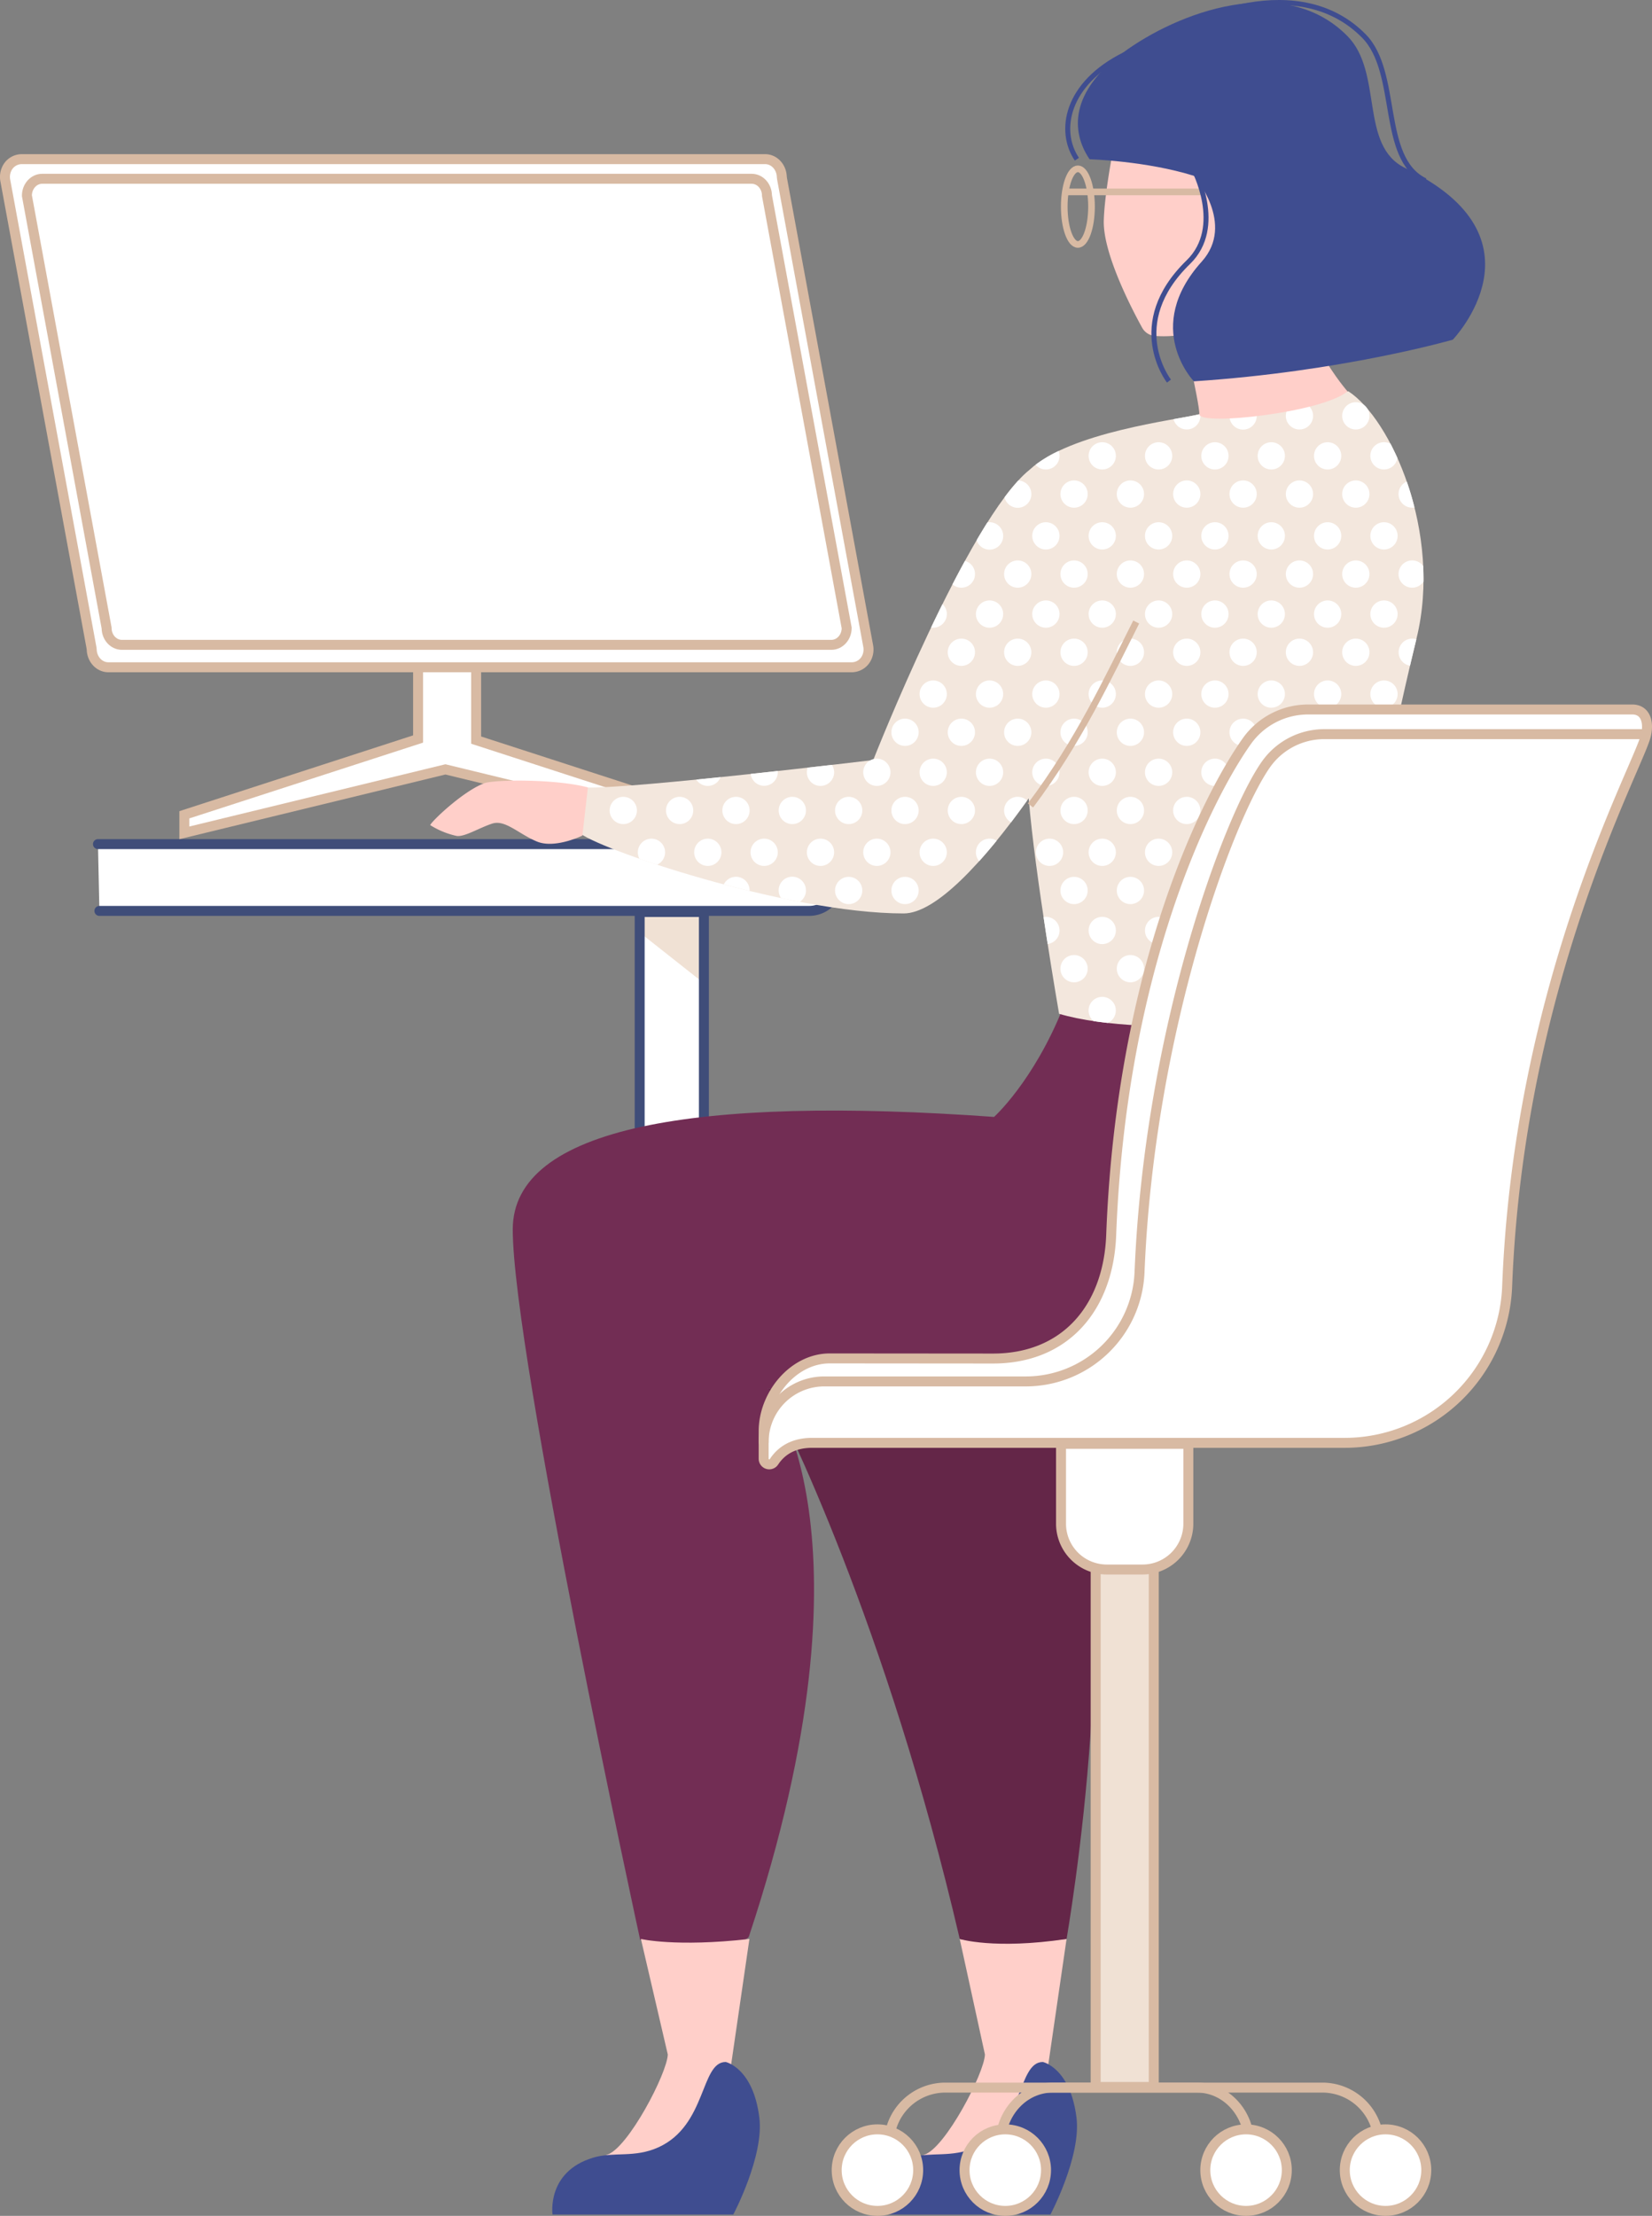 <svg xmlns="http://www.w3.org/2000/svg" viewBox="0 0 994.91 1333.9"><rect x="0" y="0" width="994.91" height="1333.9" fill="#808080" stroke="none"/><defs><style>.cls-1,.cls-13,.cls-2,.cls-5{fill:#fff;}.cls-1,.cls-4{stroke:#3f4d79;}.cls-1,.cls-13,.cls-14,.cls-15,.cls-4{stroke-linecap:round;}.cls-1,.cls-11,.cls-12,.cls-13,.cls-14,.cls-15,.cls-4,.cls-5{stroke-miterlimit:10;}.cls-1,.cls-13,.cls-14,.cls-15,.cls-4,.cls-5{stroke-width:6px;}.cls-15,.cls-3{fill:#f0e1d4;}.cls-11,.cls-12,.cls-14,.cls-4{fill:none;}.cls-11,.cls-13,.cls-14,.cls-15,.cls-5{stroke:#d8baa3;}.cls-6{fill:#ffcfc9;}.cls-7{fill:#3f4d90;}.cls-8{fill:#642648;}.cls-9{fill:#722d54;}.cls-10{fill:#f3e7dd;}.cls-11{stroke-width:4px;}.cls-12{stroke:#3f4d90;stroke-width:3px;}</style></defs><g id="Layer_2" data-name="Layer 2"><g id="Слой_1" data-name="Слой 1"><g id="_2" data-name="2"><g id="COMPUTER"><path class="cls-1" d="M59,508.14H487.29a17.75,17.75,0,0,1,17.76,17.75v4.7a17.76,17.76,0,0,1-17.76,17.75H59.87"/><polyline class="cls-2" points="385.24 745.52 385.24 549 423.91 549 423.91 744.62"/><polygon class="cls-3" points="385.24 561.34 385.24 549 423.91 549 423.91 591.89 385.24 561.34"/><polyline class="cls-4" points="385.24 730.52 385.24 549 423.91 549 423.91 742.72"/><polygon class="cls-5" points="425.48 490.48 425.48 501.36 268.25 463.15 111.02 501.36 111.02 490.48 251.79 444.86 251.79 310.19 286.76 310.19 286.76 445.53 425.48 490.48"/><path class="cls-5" d="M513.14,401.68H65.26c-5.28,0-9.61-4.48-10-10.18a17.75,17.75,0,0,0-.2-1.77L3.22,108.8a11.44,11.44,0,0,1,.77-7,10,10,0,0,1,8.94-6H460.81c5.28,0,9.61,4.49,10,10.19a17.23,17.23,0,0,0,.2,1.76l51.82,280.94a11.45,11.45,0,0,1-.77,7A10,10,0,0,1,513.14,401.68Z"/><path class="cls-5" d="M500.69,388.18H73.43c-5.1,0-9.23-4.54-9.23-10.16l-48-260.24c0-5.61,4.13-10.16,9.23-10.16H452.68c5.09,0,9.23,4.55,9.23,10.16l48,260.24C509.91,383.64,505.78,388.18,500.69,388.18Z"/></g><g id="WOMAN"><g id="LEGS"><g id="RIGHT"><g id="FOOT"><path class="cls-6" d="M629,1258.75l13.33-91.54c-44.39,5-64.34,0-64.34,0l15.18,69.54c-.33,11.28-24,56.5-36.52,60.32S601.44,1312.5,629,1258.75Z"/><path class="cls-7" d="M523.76,1333.07H632.63s18.58-35,15.68-58.3c-3.71-30-20.26-33.51-20.26-33.51-15.27,0-11.34,38.08-40.48,51.35-14.52,6.61-26.94,2.46-39.5,6.29C520,1307.46,523.76,1333.07,523.76,1333.07Z"/></g><path id="LEG" class="cls-8" d="M462.4,835.7C472.07,853.42,534,977.89,578,1167.21c0,0,20.63,6.51,64.34,0,0,0,39.81-229.12-4.07-302.33Z"/></g><g id="LEFT"><path id="LEG-2" data-name="LEG" class="cls-9" d="M808,601.81s62.47,156.46,29.07,216.12C781.41,917.28,462.4,835.7,462.4,835.7s69.65,85.57-11.36,330c0,0-2.92,9.94-65.51,2,0,0-76.72-352.5-76.73-427.62,0-61.5,110-80.64,289.87-67.72,0,0,23.76-21.34,41.66-66C640.33,606.3,692.73,622.68,808,601.81Z"/><g id="FOOT-2" data-name="FOOT"><path class="cls-6" d="M438,1258.75l13.33-91.54c-44.39,5-65.34,0-65.34,0l16.18,69.54c-.33,11.28-24,56.5-36.52,60.32S410.44,1312.5,438,1258.75Z"/><path class="cls-7" d="M332.76,1333.07H441.63s18.58-35,15.68-58.3c-3.71-30-20.26-33.51-20.26-33.51-15.27,0-11.34,38.08-40.48,51.35-14.52,6.61-26.94,2.46-39.5,6.29C329,1307.46,332.76,1333.07,332.76,1333.07Z"/></g></g></g><g id="BLOUSE"><path id="BLOUSE-2" data-name="BLOUSE" class="cls-10" d="M853.12,384.23c-17.54,71.66-42,196.86-42.69,213.84s-119.65,27.83-172.6,12.22c0,0-14.63-84.14-18.29-129.72-27.75,39-56.06,69.3-75.3,69.3-70.6,0-187.06-39.59-195.89-49.09l5.13-26.7c29.19.68,172.43-16.56,172.43-16.56s56.92-144.82,94.14-174.73l.16-.14c24.44-22.56,87.89-29.79,102.11-33.29,14.71-3.62,89.73-13.8,89.73-13.8C837.5,252,868.73,320.41,853.12,384.23Z"/><g id="PATTERN"><path class="cls-2" d="M638.1,274.41a8.22,8.22,0,0,1-14.44,5.36,77.81,77.81,0,0,1,13.88-8.3A8,8,0,0,1,638.1,274.41Z"/><circle class="cls-2" cx="663.82" cy="274.42" r="8.21"/><circle class="cls-2" cx="697.76" cy="274.42" r="8.21"/><circle class="cls-2" cx="731.69" cy="274.42" r="8.21"/><circle class="cls-2" cx="765.63" cy="274.42" r="8.21"/><circle class="cls-2" cx="799.56" cy="274.42" r="8.21"/><path class="cls-2" d="M841.6,275.73h0a8.21,8.21,0,1,1-8.1-9.54,8,8,0,0,1,4,1C838.89,270,840.27,272.77,841.6,275.73Z"/><path class="cls-2" d="M621.13,297.4a8.2,8.2,0,0,1-16.17,2,125.27,125.27,0,0,1,8.33-10.16A8.2,8.2,0,0,1,621.13,297.4Z"/><circle class="cls-2" cx="646.85" cy="297.41" r="8.21"/><circle class="cls-2" cx="680.79" cy="297.41" r="8.21"/><circle class="cls-2" cx="714.72" cy="297.41" r="8.21"/><circle class="cls-2" cx="748.66" cy="297.41" r="8.21"/><circle class="cls-2" cx="782.59" cy="297.41" r="8.21"/><circle class="cls-2" cx="816.53" cy="297.41" r="8.21"/><path class="cls-2" d="M851.87,305.48a7.15,7.15,0,0,1-1.4.13,8.21,8.21,0,0,1-3.26-15.74C849,294.87,850.52,300.09,851.87,305.48Z"/><path class="cls-2" d="M722.94,250.33a8.21,8.21,0,0,1-16.17,2c6.94-1.25,12.43-2.2,15.55-3l.53-.13A5.87,5.87,0,0,1,722.94,250.33Z"/><path class="cls-2" d="M756.87,250.33a8.21,8.21,0,1,1-15-4.54c3.74-.61,7.78-1.23,12-1.88A8.2,8.2,0,0,1,756.87,250.33Z"/><circle class="cls-2" cx="782.59" cy="250.33" r="8.21"/><circle class="cls-2" cx="816.53" cy="250.33" r="8.21"/><circle class="cls-2" cx="629.88" cy="322.58" r="8.21"/><path class="cls-2" d="M604.16,322.58a8.2,8.2,0,0,1-16,2.62q3.26-5.58,6.49-10.72a6.77,6.77,0,0,1,1.28-.11A8.22,8.22,0,0,1,604.16,322.58Z"/><circle class="cls-2" cx="663.82" cy="322.58" r="8.21"/><circle class="cls-2" cx="697.76" cy="322.58" r="8.21"/><circle class="cls-2" cx="731.69" cy="322.58" r="8.21"/><circle class="cls-2" cx="765.63" cy="322.58" r="8.21"/><circle class="cls-2" cx="799.56" cy="322.58" r="8.21"/><circle class="cls-2" cx="833.5" cy="322.58" r="8.21"/><circle class="cls-2" cx="612.92" cy="345.57" r="8.21"/><path class="cls-2" d="M587.19,345.57a8.21,8.21,0,0,1-13.57,6.22c2.47-4.8,5-9.53,7.51-14.14A8.2,8.2,0,0,1,587.19,345.57Z"/><circle class="cls-2" cx="646.85" cy="345.57" r="8.21"/><circle class="cls-2" cx="680.79" cy="345.57" r="8.21"/><circle class="cls-2" cx="714.72" cy="345.57" r="8.21"/><circle class="cls-2" cx="748.66" cy="345.57" r="8.21"/><circle class="cls-2" cx="782.59" cy="345.57" r="8.21"/><circle class="cls-2" cx="816.53" cy="345.57" r="8.21"/><path class="cls-2" d="M857.3,350.12h0a8.21,8.21,0,1,1-.17-9.36h0Q857.34,345.43,857.3,350.12Z"/><circle class="cls-2" cx="629.88" cy="369.66" r="8.21"/><circle class="cls-2" cx="663.82" cy="369.66" r="8.21"/><circle class="cls-2" cx="697.76" cy="369.66" r="8.21"/><circle class="cls-2" cx="731.69" cy="369.66" r="8.21"/><circle class="cls-2" cx="765.63" cy="369.66" r="8.21"/><circle class="cls-2" cx="799.56" cy="369.66" r="8.21"/><circle class="cls-2" cx="833.5" cy="369.66" r="8.21"/><circle class="cls-2" cx="612.92" cy="392.64" r="8.21"/><circle class="cls-2" cx="646.85" cy="392.64" r="8.21"/><circle class="cls-2" cx="680.79" cy="392.64" r="8.21"/><circle class="cls-2" cx="714.72" cy="392.64" r="8.21"/><circle class="cls-2" cx="748.66" cy="392.64" r="8.21"/><circle class="cls-2" cx="782.59" cy="392.64" r="8.21"/><circle class="cls-2" cx="816.53" cy="392.64" r="8.21"/><path class="cls-2" d="M853,384.82c-1.24,5.06-2.51,10.38-3.81,15.92a8.21,8.21,0,0,1,1.3-16.31A8.29,8.29,0,0,1,853,384.82Z"/><circle class="cls-2" cx="629.88" cy="417.82" r="8.21"/><circle class="cls-2" cx="595.95" cy="417.82" r="8.21"/><circle class="cls-2" cx="663.82" cy="417.82" r="8.21"/><circle class="cls-2" cx="697.76" cy="417.82" r="8.21"/><circle class="cls-2" cx="731.69" cy="417.82" r="8.21"/><circle class="cls-2" cx="765.63" cy="417.82" r="8.21"/><circle class="cls-2" cx="799.56" cy="417.82" r="8.21"/><circle class="cls-2" cx="833.5" cy="417.82" r="8.21"/><circle class="cls-2" cx="612.92" cy="440.81" r="8.21"/><circle class="cls-2" cx="595.95" cy="369.66" r="8.21"/><circle class="cls-2" cx="578.98" cy="392.64" r="8.21"/><circle class="cls-2" cx="562.01" cy="417.82" r="8.21"/><circle class="cls-2" cx="578.98" cy="440.81" r="8.21"/><path class="cls-2" d="M570.23,369.65a8.21,8.21,0,0,1-8.21,8.21,6.7,6.7,0,0,1-1.28-.11c2.23-4.67,4.53-9.39,6.86-14.1A8.13,8.13,0,0,1,570.23,369.65Z"/><circle class="cls-2" cx="545.05" cy="440.81" r="8.21"/><circle class="cls-2" cx="646.85" cy="440.81" r="8.21"/><circle class="cls-2" cx="680.79" cy="440.81" r="8.21"/><circle class="cls-2" cx="714.72" cy="440.81" r="8.21"/><circle class="cls-2" cx="748.66" cy="440.81" r="8.21"/><circle class="cls-2" cx="782.59" cy="440.81" r="8.21"/><circle class="cls-2" cx="816.53" cy="440.81" r="8.21"/><circle class="cls-2" cx="629.88" cy="464.89" r="8.21"/><circle class="cls-2" cx="663.82" cy="464.89" r="8.21"/><circle class="cls-2" cx="697.76" cy="464.89" r="8.21"/><circle class="cls-2" cx="731.69" cy="464.89" r="8.21"/><circle class="cls-2" cx="765.63" cy="464.89" r="8.21"/><circle class="cls-2" cx="799.56" cy="464.89" r="8.21"/><path class="cls-2" d="M836.61,457.29q-1.67,7.89-3.32,15.8a8.21,8.21,0,1,1,3.32-15.8Z"/><path class="cls-2" d="M612.92,479.67a8.13,8.13,0,0,1,5.64,2.25h0q-4.83,6.75-9.66,13.11a8.21,8.21,0,0,1,4-15.37Z"/><circle class="cls-2" cx="646.85" cy="487.88" r="8.21"/><circle class="cls-2" cx="680.79" cy="487.88" r="8.21"/><circle class="cls-2" cx="714.72" cy="487.88" r="8.21"/><circle class="cls-2" cx="748.66" cy="487.88" r="8.21"/><circle class="cls-2" cx="782.59" cy="487.88" r="8.21"/><circle class="cls-2" cx="816.53" cy="487.88" r="8.21"/><circle class="cls-2" cx="632.07" cy="513.06" r="8.21"/><path class="cls-2" d="M600.24,506.07c-3.54,4.36-7.06,8.49-10.52,12.34A8.21,8.21,0,0,1,596,504.85,8,8,0,0,1,600.24,506.07Z"/><circle class="cls-2" cx="663.82" cy="513.06" r="8.21"/><circle class="cls-2" cx="697.76" cy="513.06" r="8.21"/><circle class="cls-2" cx="731.69" cy="513.06" r="8.21"/><circle class="cls-2" cx="765.63" cy="513.06" r="8.21"/><circle class="cls-2" cx="799.56" cy="513.06" r="8.21"/><circle class="cls-2" cx="595.95" cy="464.89" r="8.21"/><circle class="cls-2" cx="578.98" cy="487.88" r="8.21"/><circle class="cls-2" cx="562.01" cy="513.06" r="8.21"/><circle class="cls-2" cx="545.05" cy="536.05" r="8.21"/><circle class="cls-2" cx="562.01" cy="464.89" r="8.21"/><circle class="cls-2" cx="545.05" cy="487.88" r="8.21"/><circle class="cls-2" cx="528.08" cy="513.06" r="8.21"/><circle class="cls-2" cx="511.11" cy="536.05" r="8.21"/><circle class="cls-2" cx="528.08" cy="464.89" r="8.21"/><circle class="cls-2" cx="511.11" cy="487.88" r="8.21"/><circle class="cls-2" cx="494.14" cy="513.06" r="8.21"/><path class="cls-2" d="M485.39,536a8.18,8.18,0,0,1-3.7,6.86c-3.77-.71-7.56-1.48-11.33-2.28a8.21,8.21,0,1,1,15-4.58Z"/><path class="cls-2" d="M502.36,464.89a8.21,8.21,0,0,1-16.42,0,8,8,0,0,1,.49-2.78L501,460.45A8.13,8.13,0,0,1,502.36,464.89Z"/><circle class="cls-2" cx="477.17" cy="487.88" r="8.21"/><circle class="cls-2" cx="460.21" cy="513.06" r="8.21"/><path class="cls-2" d="M451.45,536a2.81,2.81,0,0,1,0,.29c-5.24-1.26-10.44-2.58-15.54-3.94A8.2,8.2,0,0,1,451.45,536Z"/><path class="cls-2" d="M468.42,464.89a8.21,8.21,0,0,1-16.35,1l16.31-1.78A6.56,6.56,0,0,1,468.42,464.89Z"/><circle class="cls-2" cx="443.24" cy="487.88" r="8.21"/><circle class="cls-2" cx="426.27" cy="513.06" r="8.21"/><path class="cls-2" d="M433.94,467.82a8.2,8.2,0,0,1-14.58,1.48C424.16,468.82,429,468.33,433.94,467.82Z"/><circle class="cls-2" cx="409.3" cy="487.88" r="8.21"/><path class="cls-2" d="M400.55,513.06a8.19,8.19,0,0,1-4.83,7.47c-3.7-1.21-7.25-2.41-10.62-3.58a8.21,8.21,0,1,1,15.45-3.89Z"/><circle class="cls-2" cx="375.37" cy="487.88" r="8.21"/><circle class="cls-2" cx="646.85" cy="536.05" r="8.21"/><circle class="cls-2" cx="680.79" cy="536.05" r="8.21"/><circle class="cls-2" cx="714.72" cy="536.05" r="8.21"/><circle class="cls-2" cx="748.66" cy="536.05" r="8.21"/><circle class="cls-2" cx="782.59" cy="536.05" r="8.21"/><path class="cls-2" d="M821.9,529.84c-.92,4.8-1.81,9.46-2.65,13.94a7.94,7.94,0,0,1-2.72.48,8.22,8.22,0,1,1,5.37-14.42Z"/><path class="cls-2" d="M638.1,560.13a8.19,8.19,0,0,1-7.15,8.13c-.81-5.18-1.64-10.62-2.47-16.21a7.32,7.32,0,0,1,1.41-.13A8.22,8.22,0,0,1,638.1,560.13Z"/><circle class="cls-2" cx="663.82" cy="560.13" r="8.21"/><circle class="cls-2" cx="697.76" cy="560.13" r="8.21"/><circle class="cls-2" cx="731.69" cy="560.13" r="8.21"/><circle class="cls-2" cx="765.63" cy="560.13" r="8.21"/><circle class="cls-2" cx="799.56" cy="560.13" r="8.21"/><circle class="cls-2" cx="646.85" cy="583.12" r="8.21"/><circle class="cls-2" cx="680.79" cy="583.12" r="8.21"/><circle class="cls-2" cx="714.72" cy="583.12" r="8.21"/><circle class="cls-2" cx="748.66" cy="583.12" r="8.21"/><circle class="cls-2" cx="782.59" cy="583.12" r="8.21"/><path class="cls-2" d="M813.57,575.46c-.92,5.51-1.67,10.25-2.19,14a8.21,8.21,0,0,1,2.19-14Z"/><path class="cls-2" d="M672,608.29a8.2,8.2,0,0,1-4.85,7.49h0c-2.91-.31-5.74-.69-8.5-1.09a8.21,8.21,0,1,1,13.36-6.4Z"/><circle class="cls-2" cx="697.76" cy="608.3" r="8.21"/><circle class="cls-2" cx="731.69" cy="608.3" r="8.21"/><path class="cls-2" d="M773.84,608.29a8.23,8.23,0,0,1-1.53,4.78c-3.76.6-7.7,1.16-11.79,1.65h0a8.21,8.21,0,1,1,13.33-6.43Z"/><path class="cls-2" d="M806.16,603.41c-3.3,2.07-8.37,4-14.76,5.72a7.75,7.75,0,0,1,0-.84,8.2,8.2,0,0,1,14.8-4.88Z"/></g><path id="SHADOW" class="cls-11" d="M620.6,484.87C649.85,446,667.3,408,684.28,374.44"/></g><path id="HAND" class="cls-6" d="M292.64,471.17c9.72-2.09,43.91-1.91,61.41,2.84l-3.31,29s-16.46,8.06-27.33,3.59-19.07-13.27-26.81-10.86-17.26,8.51-21.91,7.4a49.16,49.16,0,0,1-15.62-6.47C260.92,493.27,280.66,474.88,292.64,471.17Z"/><g id="HEAD"><path id="NECK" class="cls-6" d="M708.75,184.19c2.71,10.86,13.57,57.93,13.57,65.17s74.71-1.14,89.19-13.81c0,0-29.45-32.82-36.69-82.14Z"/><path id="HEAD-2" data-name="HEAD" class="cls-6" d="M765.65,158.46S742.86,206,695.51,202.21a9.6,9.6,0,0,1-7.65-4.92c-6.5-11.8-23.74-45-23.11-64.71.78-24.21,11.08-69.1,11.08-69.1S733.49,51.54,765.5,105C783.43,135,765.65,158.46,765.65,158.46Z"/><g id="GLASSES"><line class="cls-11" x1="724.03" y1="115.52" x2="640.28" y2="115.52"/><ellipse class="cls-11" cx="649.15" cy="124.39" rx="8.21" ry="22.76"/></g><g id="HAIR"><path class="cls-7" d="M874.93,204.49S808.48,223.7,719,229.55c0,0-31.15-32.26,4.74-72.07,20.52-22.76-4.63-51.61-4.63-51.61-28.75-9-62.91-10-62.91-10-11.41-16.77-11.72-40.58,20-64.09,32.86-24.32,97.25-48.61,135.25-10.1,21.77,22,7,66.1,34.86,79.48C934,143.17,874.93,204.49,874.93,204.49Z"/><path class="cls-12" d="M686.11,31.74C719,7.42,783.36-16.87,821.36,21.64c21.77,22,9.18,73.76,37,87.14"/><path class="cls-12" d="M648.55,95.83c-11.41-16.77-6.63-45.51,28.81-63"/><path class="cls-12" d="M704,229.41s-26.78-34.24,11.66-71.6c22-21.36,3.15-56.18,3.15-56.18"/></g></g></g><g id="CHAIR"><path class="cls-13" d="M991.13,443.14c-5.31,20-76.4,149-83.45,331.15a98,98,0,0,1-97.88,94.27H489.07c-10.91,0-18.33,4.38-23,11.49a3.38,3.38,0,0,1-6.16-1.91V861.55c0-22,17.89-43.88,39.93-43.82l97.92.08c43.84.13,69.79-30.54,71.45-74.35,6.12-161.8,58.16-264.21,81.74-297.37a45.27,45.27,0,0,1,36.9-19H983C991.24,427.1,993.25,435.15,991.13,443.14Z"/><path class="cls-14" d="M988.39,441.94H797.61a43,43,0,0,0-35.05,18c-22.48,31.62-70.41,160.27-76.28,305.9a68.56,68.56,0,0,1-68.54,65.74H496.42a36.52,36.52,0,0,0-36.52,36.52"/><rect class="cls-15" x="659.85" y="934.17" width="35" height="322.12"/><path class="cls-14" d="M602.43,1290.86c0-18.87,14.1-34.17,31.49-34.17h87c17.39,0,31.5,15.3,31.5,34.17"/><circle class="cls-13" cx="750.43" cy="1306.36" r="24.54"/><circle class="cls-13" cx="605.43" cy="1306.36" r="24.54"/><path class="cls-13" d="M639,869.14h76.67a0,0,0,0,1,0,0v48.08a27.59,27.59,0,0,1-27.59,27.59H666.61A27.59,27.59,0,0,1,639,917.21V869.14A0,0,0,0,1,639,869.14Z"/><path class="cls-14" d="M535.36,1290.68a34,34,0,0,1,34-34h227a34,34,0,0,1,34,34"/><circle class="cls-13" cx="528.43" cy="1306.36" r="24.54"/><circle class="cls-13" cx="834.43" cy="1306.36" r="24.54"/></g></g></g></g></svg>